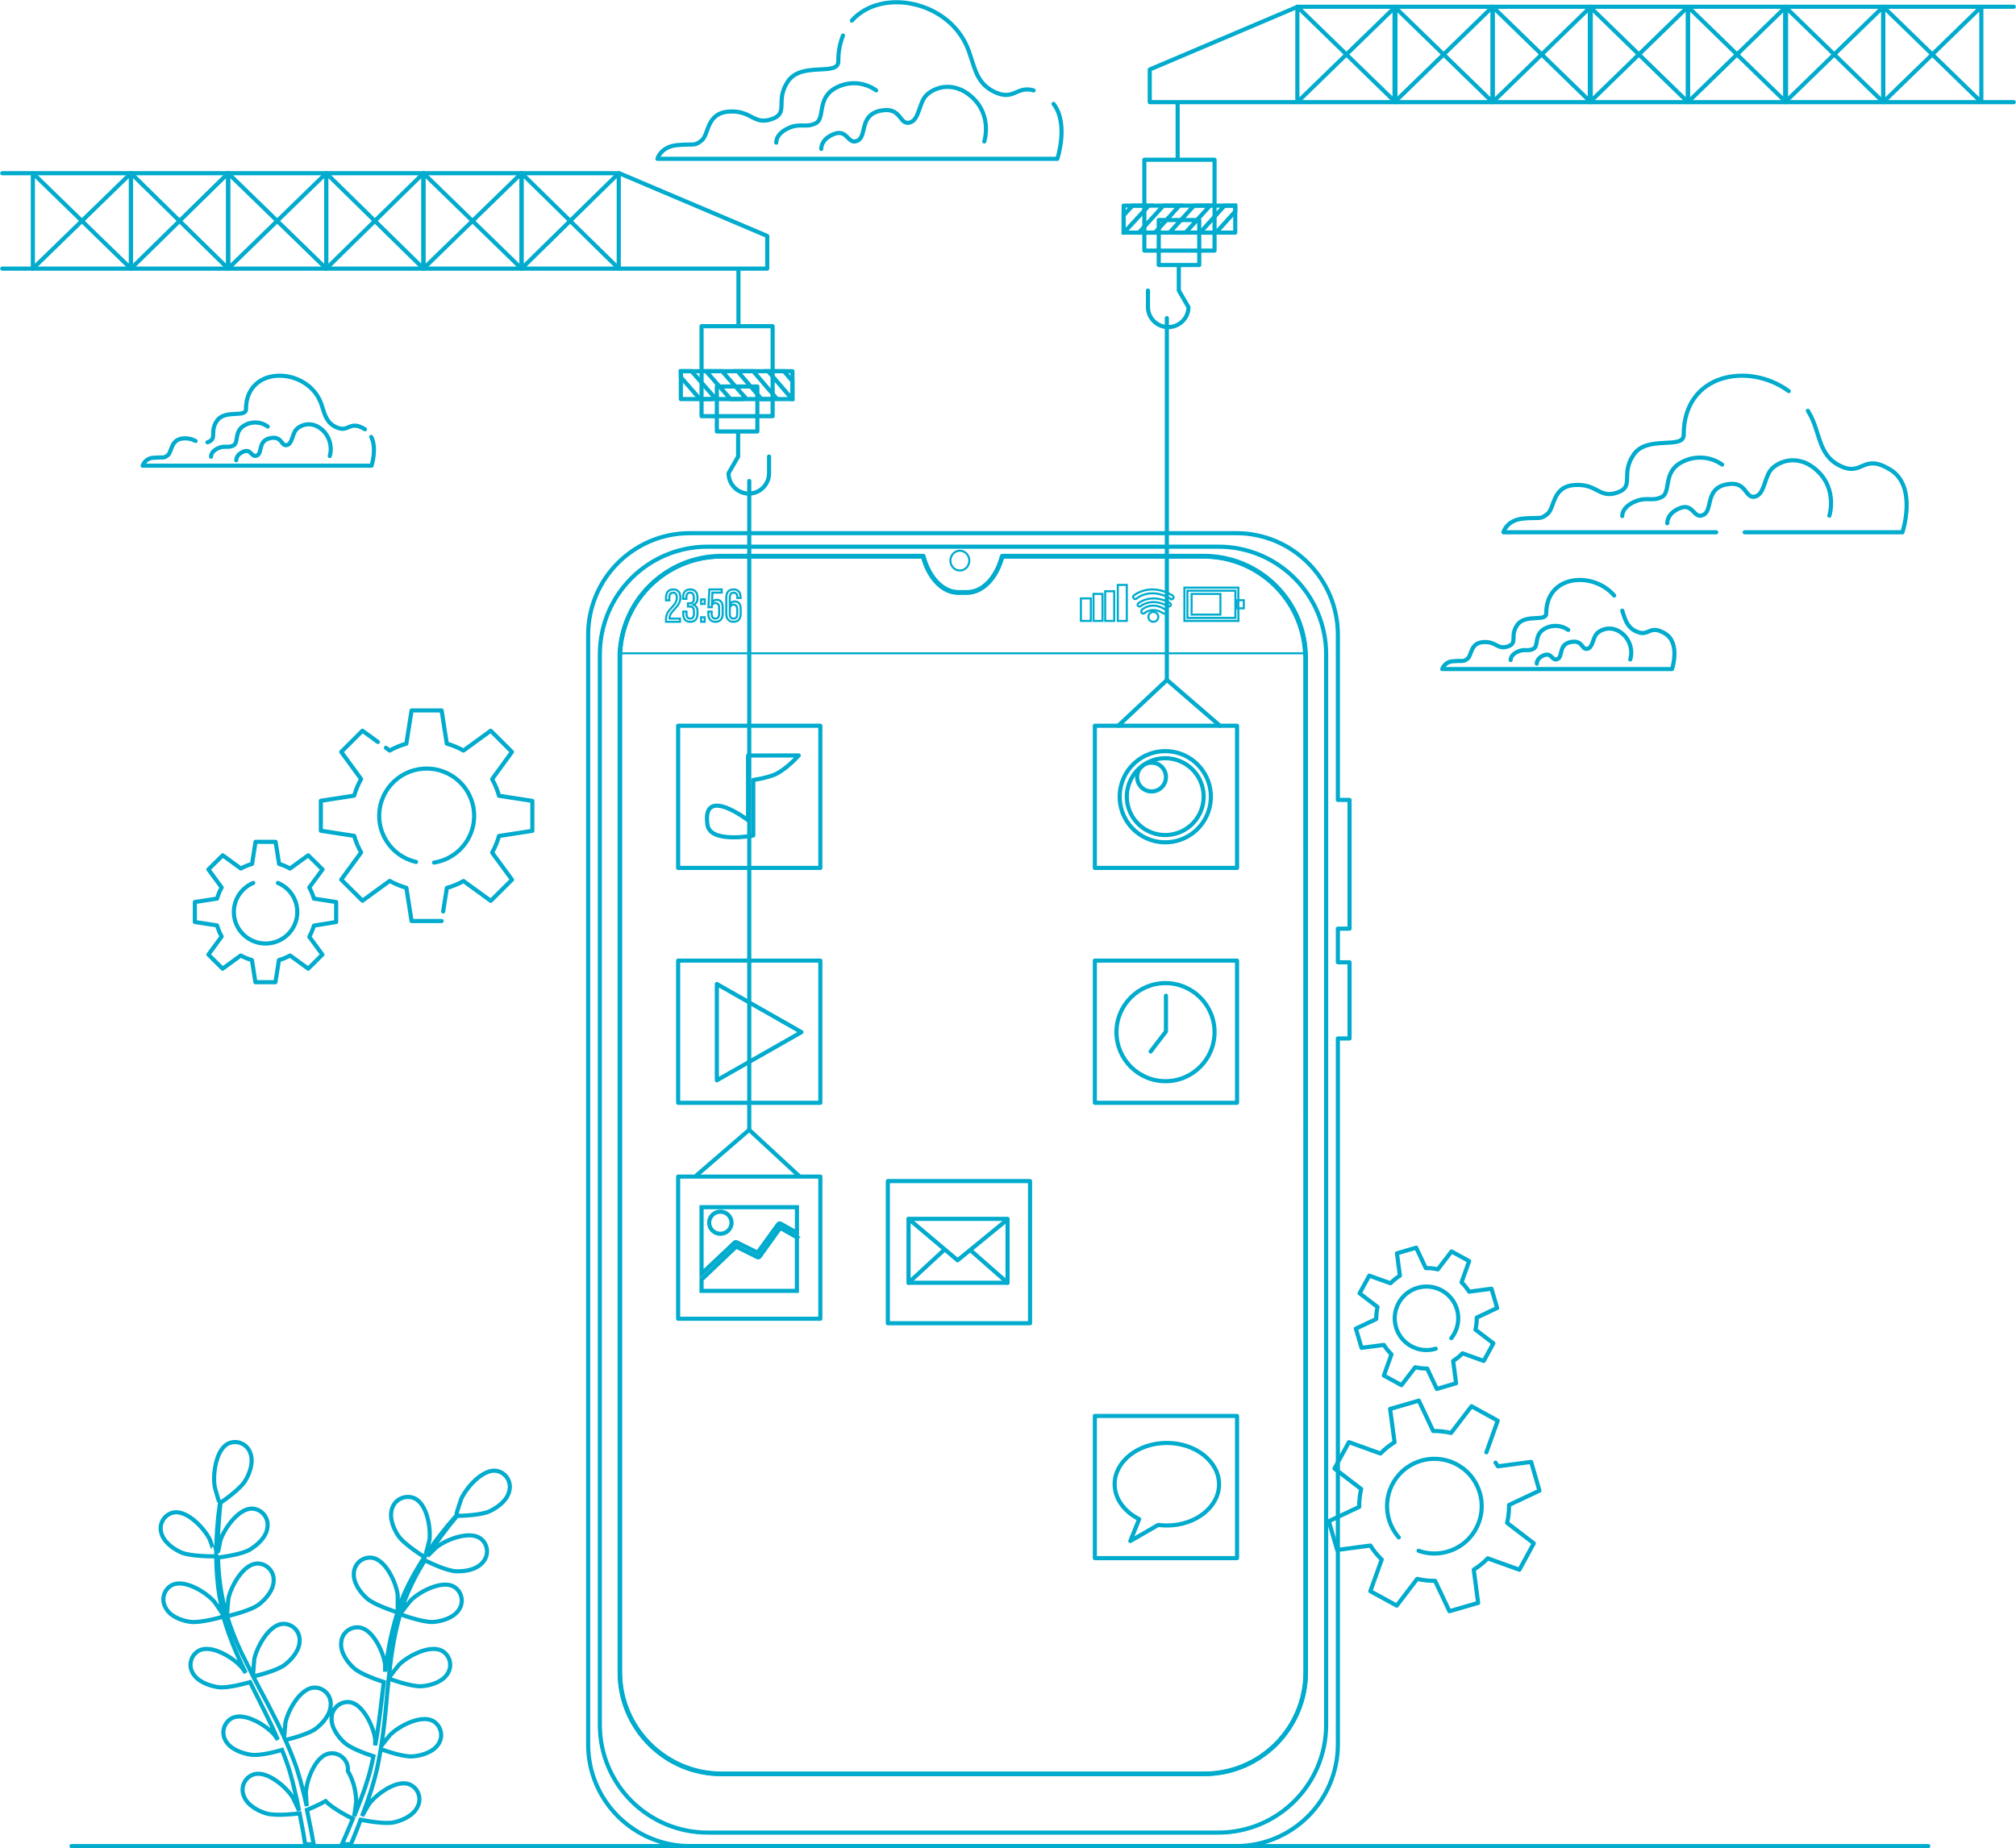 <svg width="2240" height="2054" xmlns="http://www.w3.org/2000/svg" xmlns:xlink="http://www.w3.org/1999/xlink" xml:space="preserve" overflow="hidden"><g transform="translate(-1071 -139)"><path d="M2007.65 178.5C2004.08 187.624 2002.32 197.36 2002.47 207.159 2002.47 224.105 1961.9 207.159 1946.69 229.152 1931.49 251.144 1948.4 264.71 1928.21 271.469 1908.02 278.229 1906.26 261.33 1880.94 262.997 1855.61 264.663 1858.94 288.415 1850.53 295.175 1842.12 301.935 1842.07 298.555 1823.5 300.268 1804.92 301.981 1801.5 315.5 1801.5 315.5L2245.82 315.5C2245.82 315.5 2258.76 276.609 2241.61 254.431" stroke="#00ABCD" stroke-width="4.583" stroke-linecap="round" stroke-linejoin="round" stroke-miterlimit="10" fill="none" fill-rule="evenodd"/><path d="M2219.5 239.485C2201.02 234.096 2197.88 250.495 2177.92 242.019 2157.96 233.543 2154.82 217.835 2149.23 201.022 2148.62 199.133 2147.98 197.198 2147.28 195.264 2127.28 139.987 2050.49 124.648 2017.5 161.868" stroke="#00ABCD" stroke-width="4.583" stroke-linecap="round" stroke-linejoin="round" stroke-miterlimit="10" fill="none" fill-rule="evenodd"/><path d="M2164.63 296.194C2164.63 296.194 2173.89 267.923 2151.2 247.133 2128.51 226.343 2104.89 237.954 2098.36 247.133 2091.83 256.312 2091.69 273.751 2080.76 275.404 2069.83 277.056 2072.38 257.046 2048.9 262.094 2025.42 267.143 2034.64 290.365 2023.75 295.367 2012.87 300.37 2012.87 282.058 1997.77 287.887 1982.67 293.715 1983.51 304.5 1983.51 304.5" stroke="#00ABCD" stroke-width="4.583" stroke-linecap="round" stroke-linejoin="round" stroke-miterlimit="10" fill="none" fill-rule="evenodd"/><path d="M2044.5 239.426C2031.95 230.423 2015.51 228.98 2001.6 235.659 1977.34 246.912 1988.54 270.346 1977.34 275.972 1966.14 281.598 1960.54 275.042 1946.56 281.598 1932.59 288.154 1933.51 297.5 1933.51 297.5" stroke="#00ABCD" stroke-width="4.583" stroke-linecap="round" stroke-linejoin="round" stroke-miterlimit="10" fill="none" fill-rule="evenodd"/><path d="M3009.5 730.5 3184.83 730.5C3184.83 730.5 3201.68 679.504 3171.39 660.96 3141.1 642.416 3141.1 667.729 3117.53 657.576 3098.06 649.185 3094.52 633.237 3088.99 616.315 3088.35 614.415 3087.7 612.468 3087.01 610.521 3085.16 605.254 3082.72 600.215 3079.74 595.5" stroke="#00ABCD" stroke-width="4.583" stroke-linecap="round" stroke-linejoin="round" stroke-miterlimit="10" fill="none" fill-rule="evenodd"/><path d="M3058.5 573.638C3014.56 541.219 2941.78 553.4 2941.78 622.128 2941.78 639.079 2901.38 622.128 2886.23 644.127 2871.07 666.125 2887.89 679.695 2867.8 686.457 2847.72 693.218 2845.92 676.314 2820.63 677.982 2795.35 679.649 2798.76 703.407 2790.33 710.169 2781.9 716.931 2781.9 713.55 2763.38 715.263 2744.86 716.977 2741.5 730.5 2741.5 730.5L2977.89 730.5" stroke="#00ABCD" stroke-width="4.583" stroke-linecap="round" stroke-linejoin="round" stroke-miterlimit="10" fill="none" fill-rule="evenodd"/><path d="M3103.63 712.073C3103.63 712.073 3112.85 683.392 3090.32 662.301 3067.79 641.21 3044.25 652.99 3037.76 662.301 3031.26 671.613 3031.08 689.306 3020.25 690.982 3009.43 692.658 3011.91 672.358 2988.56 677.48 2965.2 682.601 2974.37 706.16 2963.54 711.235 2952.72 716.31 2952.67 697.733 2937.65 703.646 2922.63 709.559 2923.51 720.5 2923.51 720.5" stroke="#00ABCD" stroke-width="4.583" stroke-linecap="round" stroke-linejoin="round" stroke-miterlimit="10" fill="none" fill-rule="evenodd"/><path d="M2984.5 655.306C2971.95 646.439 2955.53 645.019 2941.61 651.597 2917.33 662.678 2928.52 685.758 2917.33 691.299 2906.13 696.839 2900.58 690.383 2886.56 696.839 2872.54 703.296 2873.51 712.5 2873.51 712.5" stroke="#00ABCD" stroke-width="4.583" stroke-linecap="round" stroke-linejoin="round" stroke-miterlimit="10" fill="none" fill-rule="evenodd"/><path d="M2864.53 800.806C2841.39 773.712 2789.01 777.019 2789.01 820.782 2789.01 830.425 2765.87 820.782 2756.98 833.318 2748.1 845.855 2757.95 853.524 2746.29 857.381 2734.63 861.239 2733.66 851.595 2719.08 852.56 2704.51 853.524 2706.5 867.025 2701.64 870.928 2696.78 874.831 2696.78 872.857 2686.09 873.821 2680.45 873.735 2675.39 877.227 2673.5 882.5L2928.81 882.5C2928.81 882.5 2938.53 853.57 2921.03 843.008 2903.54 832.446 2903.54 846.819 2889.98 841.079 2878.74 836.487 2876.65 827.303 2873.51 817.613" stroke="#00ABCD" stroke-width="4.583" stroke-linecap="round" stroke-linejoin="round" stroke-miterlimit="10" fill="none" fill-rule="evenodd"/><path d="M2882.41 871.796C2885.3 861.877 2882.35 851.205 2874.72 844.07 2861.75 832.309 2848.28 838.913 2844.44 844.07 2840.59 849.226 2840.59 859.131 2834.34 860.036 2828.09 860.941 2829.71 849.723 2816.05 852.528 2802.4 855.332 2807.86 868.495 2801.61 871.344 2795.36 874.193 2795.36 863.79 2786.7 867.092 2778.04 870.394 2778.5 876.5 2778.5 876.5" stroke="#00ABCD" stroke-width="4.583" stroke-linecap="round" stroke-linejoin="round" stroke-miterlimit="10" fill="none" fill-rule="evenodd"/><path d="M2813.5 839.01C2806.25 833.88 2796.77 833.065 2788.74 836.882 2774.78 843.312 2781.2 856.68 2774.78 860.011 2768.36 863.341 2765.1 859.502 2757.05 863.248 2748.99 866.995 2749.51 872.5 2749.51 872.5" stroke="#00ABCD" stroke-width="4.583" stroke-linecap="round" stroke-linejoin="round" stroke-miterlimit="10" fill="none" fill-rule="evenodd"/><path d="M1288.32 629.058C1284.25 626.777 1279.59 625.773 1274.95 626.174 1260.43 627.151 1262.37 640.826 1257.53 644.779 1252.69 648.733 1252.92 646.733 1242.08 647.709 1236.46 647.631 1231.41 651.161 1229.5 656.5L1483.82 656.5C1483.82 656.5 1490.09 637.523 1483.45 624.5" stroke="#00ABCD" stroke-width="4.583" stroke-linecap="round" stroke-linejoin="round" stroke-miterlimit="10" fill="none" fill-rule="evenodd"/><path d="M1476.5 616.012C1459.02 605.434 1459.02 619.876 1445.39 614.08 1434.12 609.481 1432.03 600.283 1428.88 590.624L1427.77 587.313C1412.97 546.563 1344.3 543.757 1344.3 593.844 1344.3 603.502 1321.11 593.844 1312.21 606.4 1303.31 618.956 1313.18 626.637 1301.5 630.5" stroke="#00ABCD" stroke-width="4.583" stroke-linecap="round" stroke-linejoin="round" stroke-miterlimit="10" fill="none" fill-rule="evenodd"/><path d="M1437.42 645.798C1440.29 635.589 1437.34 624.616 1429.73 617.262 1416.72 605.158 1403.24 611.955 1399.4 617.262 1395.56 622.569 1395.56 632.717 1389.3 633.694 1383.05 634.672 1384.67 623.081 1371.01 625.967 1357.35 628.853 1362.82 642.4 1356.57 645.193 1350.31 647.986 1350.31 637.419 1341.66 640.817 1333 644.215 1333.51 650.5 1333.51 650.5" stroke="#00ABCD" stroke-width="4.583" stroke-linecap="round" stroke-linejoin="round" stroke-miterlimit="10" fill="none" fill-rule="evenodd"/><path d="M1368.5 613.009C1361.36 607.88 1352.02 607.065 1344.12 610.88 1330.39 617.311 1336.71 630.68 1330.39 634.01 1324.08 637.341 1320.83 633.502 1312.92 637.248 1305 640.996 1305.51 646.5 1305.51 646.5" stroke="#00ABCD" stroke-width="4.583" stroke-linecap="round" stroke-linejoin="round" stroke-miterlimit="10" fill="none" fill-rule="evenodd"/><path d="M2521.5 870.496 2521.5 1997.5C2521.5 2059.91 2470.92 2110.5 2408.52 2110.5L1872.62 2110.5C1810.22 2110.58 1759.58 2060.05 1759.5 1997.64 1759.5 1997.6 1759.5 1997.55 1759.5 1997.5L1759.5 870.496C1759.5 868.742 1759.5 867.035 1759.5 865.327 1762.24 804.991 1811.95 757.487 1872.34 757.5L2096.4 757.5 2096.63 758.331C2103.28 782.195 2118.51 797.704 2135.45 797.704L2145.18 797.704C2162.03 797.704 2177.49 782.195 2183.95 758.331L2184.18 757.5 2408.25 757.5C2468.63 757.487 2518.35 804.991 2521.08 865.327 2521.45 867.035 2521.5 868.742 2521.5 870.496Z" stroke="#00ABCD" stroke-width="4.583" stroke-linecap="round" stroke-linejoin="round" stroke-miterlimit="10" fill="none" fill-rule="evenodd"/><path d="M2521 865 1759 865C1761.74 804.568 1811.49 756.987 1871.91 757L2096.13 757 2096.36 757.832C2103.01 781.734 2118.25 797.269 2135.2 797.269L2144.94 797.269C2161.8 797.269 2177.27 781.734 2183.73 757.832L2183.97 757 2408.18 757C2468.57 757.036 2518.26 804.603 2521 865Z" stroke="#00ABCD" stroke-width="2.292" stroke-linecap="round" stroke-linejoin="round" stroke-miterlimit="10" fill="none" fill-rule="evenodd"/><path d="M2570.5 1170.98 2570.5 1027.93 2557.53 1027.93 2557.53 844.508C2557.56 782.121 2506.99 731.526 2444.58 731.5 2444.56 731.5 2444.55 731.5 2444.53 731.5L1837.54 731.5C1775.14 731.474 1724.53 782.029 1724.5 844.416 1724.5 844.447 1724.5 844.477 1724.5 844.508L1724.5 2077.49C1724.47 2139.88 1775.04 2190.47 1837.45 2190.5 1837.48 2190.5 1837.51 2190.5 1837.54 2190.5L2444.53 2190.5C2506.94 2190.5 2557.53 2139.93 2557.53 2077.54 2557.53 2077.52 2557.53 2077.51 2557.53 2077.49L2557.53 1293.03 2570.5 1293.03 2570.5 1208.36 2557.53 1208.36 2557.53 1170.98ZM2522.03 1996.97C2522.03 2059.36 2471.44 2109.93 2409.04 2109.93L1873.04 2109.93C1810.63 2110.01 1759.98 2059.5 1759.9 1997.11 1759.9 1997.06 1759.9 1997.02 1759.9 1996.97L1759.9 870.303C1759.9 807.916 1810.49 757.341 1872.9 757.341L2097 757.341 2097.23 758.172C2103.83 782.028 2119.11 797.533 2136.01 797.533L2145.75 797.533C2162.69 797.533 2178.06 782.028 2184.57 758.172L2184.8 757.341 2408.9 757.341C2471.3 757.341 2521.9 807.916 2521.9 870.303Z" stroke="#00ABCD" stroke-width="4.583" stroke-linecap="round" stroke-linejoin="round" stroke-miterlimit="10" fill="none" fill-rule="evenodd"/><path d="M2424.49 746.5 1857.19 746.5C1791.09 746.5 1737.5 800.116 1737.5 866.253L1737.5 2055.75C1737.5 2121.88 1791.09 2175.5 1857.19 2175.5L2424.49 2175.5C2490.59 2175.68 2544.32 2122.21 2544.5 2056.07 2544.5 2055.96 2544.5 2055.85 2544.5 2055.75L2544.5 866.254C2544.5 800.116 2490.91 746.5 2424.81 746.5 2424.7 746.5 2424.59 746.5 2424.49 746.5ZM2521.93 1997.42C2521.93 2059.86 2471.34 2110.47 2408.93 2110.47L1872.93 2110.47C1810.52 2110.55 1759.87 2060 1759.8 1997.56 1759.8 1997.51 1759.8 1997.46 1759.8 1997.42L1759.8 869.809C1759.8 807.37 1810.39 756.753 1872.79 756.753L2096.9 756.753 2097.13 757.585C2103.73 781.461 2119.01 796.979 2135.9 796.979L2145.64 796.979C2162.58 796.979 2177.95 781.461 2184.46 757.585L2184.69 756.753 2408.79 756.753C2471.2 756.753 2521.79 807.37 2521.79 869.809Z" stroke="#00ABCD" stroke-width="4.583" stroke-linecap="round" stroke-linejoin="round" stroke-miterlimit="10" fill="none" fill-rule="evenodd"/><path d="M2148 762C2148 755.925 2143.3 751 2137.5 751 2131.7 751 2127 755.925 2127 762 2127 768.075 2131.7 773 2137.5 773 2143.3 773 2148 768.076 2148 762Z" stroke="#00ABCD" stroke-width="2.292" stroke-miterlimit="8" fill="none" fill-rule="evenodd"/><path d="M1827 803.081C1827 813.821 1814.97 817.647 1814.92 825.852L1814.92 826.405 1826.59 826.405 1826.59 830 1811 830 1811 826.958C1811 815.48 1823.03 813.129 1823.03 803.219 1823.03 799.578 1821.79 797.642 1818.88 797.642 1815.98 797.642 1814.69 799.716 1814.69 802.897L1814.69 806.123 1811 806.123 1811 803.219C1811 797.78 1813.49 794 1818.98 794 1824.46 794 1827 797.642 1827 803.081Z" stroke="#00ABCD" stroke-width="2.292" stroke-miterlimit="8" fill="none" fill-rule="evenodd"/><path d="M1845.95 802.874 1845.95 803.789C1846.28 806.896 1844.54 809.85 1841.67 811.062 1844.57 812.238 1846.32 815.219 1845.95 818.336L1845.95 821.08C1845.95 826.478 1843.44 830 1838.02 830 1832.6 830 1830.14 826.478 1830.14 821.08L1830.14 818.656 1833.78 818.656 1833.78 821.309C1833.78 824.511 1835.1 826.432 1837.93 826.432 1840.76 826.432 1842.03 824.557 1842.03 820.989L1842.03 818.244C1842.03 814.768 1840.57 813.121 1837.47 813.029L1835.38 813.029 1835.38 809.461 1837.66 809.461C1839.97 809.51 1841.89 807.666 1841.94 805.342 1841.94 805.114 1841.93 804.885 1841.89 804.658L1841.89 803.012C1841.89 799.398 1840.62 797.522 1837.79 797.522 1834.97 797.522 1833.65 799.489 1833.65 802.691L1833.65 804.475 1830 804.475 1830 802.874C1830 797.477 1832.51 794 1837.88 794 1843.26 794 1845.95 797.477 1845.95 802.874Z" stroke="#00ABCD" stroke-width="2.292" stroke-miterlimit="8" fill="none" fill-rule="evenodd"/><path d="M1854 805 1854 810.171 1850 810.171 1850 805.095ZM1854 824.924 1854 830 1850 830 1850 824.924Z" stroke="#00ABCD" stroke-width="2.292" stroke-miterlimit="8" fill="none" fill-rule="evenodd"/><path d="M1862.14 808.511C1863.18 806.596 1865.21 805.447 1867.38 805.554 1871.98 805.554 1874 808.927 1874 814.01L1874 820.989C1874 826.442 1871.38 830 1865.95 830 1860.53 830 1858 826.442 1858 820.989L1858 818.586 1861.72 818.586 1861.72 821.22C1861.72 824.455 1863.06 826.396 1865.86 826.396 1868.67 826.396 1870.05 824.455 1870.05 821.22L1870.05 814.288C1870.05 811.099 1868.71 809.158 1865.86 809.158 1863.73 809.081 1861.94 810.756 1861.86 812.899 1861.86 812.93 1861.86 812.962 1861.86 812.994L1861.86 813.78 1858.18 813.78 1859.15 794 1872.94 794 1872.94 797.559 1862.51 797.559Z" stroke="#00ABCD" stroke-width="2.292" stroke-miterlimit="8" fill="none" fill-rule="evenodd"/><path d="M1893.86 802.898 1893.86 803.536 1890.25 803.536 1890.25 802.624C1890.25 799.475 1888.94 797.605 1886.09 797.605 1883.24 797.605 1881.89 799.521 1881.89 803.308L1881.89 811.202C1882.71 808.819 1885 807.274 1887.49 807.415 1892.01 807.415 1894 810.7 1894 815.765L1894 821.103C1894 826.487 1891.33 830 1886 830 1880.67 830 1878 826.487 1878 821.103L1878 803.126C1878 797.559 1880.49 794 1886 794 1891.51 794 1893.86 797.513 1893.86 802.898ZM1881.89 816.084 1881.89 821.331C1881.89 824.525 1883.15 826.441 1886 826.441 1888.85 826.441 1890.16 824.525 1890.16 821.331L1890.16 816.084C1890.16 812.89 1888.8 810.974 1886 810.974 1883.2 810.974 1881.89 812.89 1881.89 816.084Z" stroke="#00ABCD" stroke-width="2.292" stroke-miterlimit="8" fill="none" fill-rule="evenodd"/><path d="M2272 804 2283 804 2283 829 2272 829Z" stroke="#00ABCD" stroke-width="2.292" stroke-miterlimit="8" fill="none" fill-rule="evenodd"/><path d="M2286 799 2296 799 2296 829 2286 829Z" stroke="#00ABCD" stroke-width="2.292" stroke-miterlimit="8" fill="none" fill-rule="evenodd"/><path d="M2299 796 2309 796 2309 829 2299 829Z" stroke="#00ABCD" stroke-width="2.292" stroke-miterlimit="8" fill="none" fill-rule="evenodd"/><path d="M2313 789 2323 789 2323 829 2313 829Z" stroke="#00ABCD" stroke-width="2.292" stroke-miterlimit="8" fill="none" fill-rule="evenodd"/><path d="M2447 829 2387 829 2387 792 2446.95 792ZM2390.35 825.67 2443.65 825.67 2443.65 795.422 2390.35 795.422Z" stroke="#00ABCD" stroke-width="2.292" stroke-miterlimit="8" fill="none" fill-rule="evenodd"/><path d="M2395 799 2427 799 2427 822 2395 822Z" stroke="#00ABCD" stroke-width="2.292" stroke-miterlimit="8" fill="none" fill-rule="evenodd"/><path d="M2445 806 2453 806 2453 815 2445 815Z" stroke="#00ABCD" stroke-width="2.292" stroke-miterlimit="8" fill="none" fill-rule="evenodd"/><path d="M2364.71 821C2364.32 820.984 2363.93 820.863 2363.59 820.646 2351.22 812.664 2343.04 820.04 2342.67 820.394 2341.67 821.227 2340.24 821.024 2339.47 819.94 2338.77 818.943 2338.86 817.531 2339.69 816.656 2340.16 816.251 2350.57 806.551 2365.87 816.403 2366.94 817.066 2367.32 818.547 2366.71 819.711 2366.69 819.737 2366.68 819.762 2366.66 819.788 2366.25 820.537 2365.51 820.997 2364.71 821Z" stroke="#00ABCD" stroke-width="2.292" stroke-miterlimit="8" fill="none" fill-rule="evenodd"/><path d="M2369.74 812.947C2369.34 812.934 2368.94 812.828 2368.59 812.64 2350.79 802.571 2338.86 812.288 2338.72 812.376 2337.84 813.208 2336.41 813.208 2335.53 812.376 2334.74 811.469 2334.84 810.131 2335.76 809.342 2335.76 809.342 2350.33 797.471 2370.9 809.122 2371.97 809.731 2372.32 811.048 2371.68 812.068 2371.23 812.647 2370.5 812.976 2369.74 812.947Z" stroke="#00ABCD" stroke-width="2.292" stroke-miterlimit="8" fill="none" fill-rule="evenodd"/><path d="M2372.94 804.77C2372.54 804.749 2372.14 804.639 2371.79 804.447 2349.36 791.075 2334.43 803.663 2333.83 804.217 2332.88 805.004 2331.48 804.902 2330.65 803.986 2329.78 803.105 2329.78 801.685 2330.65 800.804 2330.65 800.804 2348.57 785.495 2373.91 800.804 2374.97 801.447 2375.32 802.835 2374.68 803.905 2374.27 804.581 2373.54 804.996 2372.75 805Z" stroke="#00ABCD" stroke-width="2.292" stroke-miterlimit="8" fill="none" fill-rule="evenodd"/><path d="M2358 824.456C2358.02 827.493 2355.58 829.976 2352.54 830 2349.51 830.025 2347.03 827.583 2347 824.545 2346.98 821.507 2349.42 819.025 2352.46 819.001 2352.47 819 2352.49 819 2352.5 819 2355.52 819 2357.98 821.435 2358 824.456Z" stroke="#00ABCD" stroke-width="2.292" stroke-miterlimit="8" fill="none" fill-rule="evenodd"/><path d="M1563.41 1151.89 1567.49 1125.73C1573.95 1123.93 1580.18 1121.36 1586.02 1118.07L1616.27 1140.08 1639.89 1116.6 1617.8 1086.47C1621.09 1080.65 1623.66 1074.45 1625.44 1068.01L1662.5 1062.29 1662.5 1029.03 1625.44 1023.31C1623.67 1016.87 1621.1 1010.67 1617.8 1004.85L1639.85 974.589 1616.22 951.06 1585.97 973.067C1580.13 969.778 1573.91 967.206 1567.44 965.408L1561.7 928.5 1528.3 928.5 1522.51 965.408C1516.05 967.223 1509.83 969.794 1503.98 973.067L1499.81 970.022M1490.87 963.517 1473.73 951.06 1450.15 974.589 1472.25 1004.72C1468.95 1010.54 1466.36 1016.73 1464.56 1023.17L1427.5 1028.89 1427.5 1062.16 1464.56 1067.88C1466.38 1074.31 1468.96 1080.51 1472.25 1086.33L1450.15 1116.46 1473.73 1139.94 1503.98 1117.93C1509.83 1121.21 1516.05 1123.78 1522.51 1125.59L1528.3 1162.5 1561.7 1162.5M1533.3 1096.85C1504.9 1090.37 1487.15 1062.18 1493.66 1033.89 1500.17 1005.6 1528.47 987.925 1556.87 994.407 1585.28 1000.89 1603.03 1029.08 1596.52 1057.36 1591.7 1078.3 1574.57 1094.21 1553.27 1097.54" stroke="#00ABCD" stroke-width="4.583" stroke-linecap="round" stroke-linejoin="round" stroke-miterlimit="10" fill="none" fill-rule="evenodd"/><path d="M1444.5 1163.6 1444.5 1141.4 1419.78 1137.59C1418.56 1133.28 1416.84 1129.14 1414.65 1125.23L1429.39 1105.19 1413.45 1089.48 1393.26 1104.18C1389.43 1102 1385.35 1100.28 1381.11 1099.08L1377.23 1074.5 1354.91 1074.5 1351.08 1099.08C1346.73 1100.26 1342.56 1101.97 1338.65 1104.18L1318.46 1089.48 1302.56 1105.19 1317.3 1125.23C1315.11 1129.13 1313.4 1133.28 1312.22 1137.59L1287.5 1141.4 1287.5 1163.6 1312.22 1167.41C1313.41 1171.7 1315.12 1175.84 1317.3 1179.73L1302.56 1199.81 1318.32 1215.47 1338.51 1200.82C1342.44 1202.99 1346.61 1204.7 1350.94 1205.92L1354.77 1230.5 1377.04 1230.5 1380.92 1205.92C1385.23 1204.7 1389.39 1202.98 1393.31 1200.82L1413.45 1215.47 1429.21 1199.81 1414.65 1179.96C1416.83 1176.06 1418.55 1171.93 1419.78 1167.64ZM1379.81 1120.17C1397.75 1127.71 1406.14 1148.28 1398.57 1166.12 1390.99 1183.95 1370.3 1192.3 1352.37 1184.76 1334.44 1177.23 1326.04 1156.66 1333.62 1138.82 1337.19 1130.42 1343.92 1123.73 1352.37 1120.17" stroke="#00ABCD" stroke-width="4.583" stroke-linecap="round" stroke-linejoin="round" stroke-miterlimit="10" fill="none" fill-rule="evenodd"/><path d="M2722.53 1752.92 2735.12 1717.75 2706.01 1701.73 2683.3 1731.41C2676.79 1729.89 2670.11 1729.16 2663.42 1729.24L2647.5 1695.5 2615.56 1704.73 2620.5 1741.65C2614.8 1745.19 2609.56 1749.43 2604.9 1754.25L2569.79 1741.61 2553.73 1770.96 2583.4 1793.67C2581.88 1800.19 2581.15 1806.87 2581.23 1813.56L2547.5 1829.48 2556.73 1861.42 2593.64 1856.53C2597.2 1862.21 2601.43 1867.43 2606.24 1872.08L2593.6 1907.25 2622.95 1923.27 2645.65 1893.59C2652.18 1895.11 2658.88 1895.84 2665.58 1895.76L2681.46 1929.5 2713.39 1920.27 2708.5 1883.35C2714.18 1879.81 2719.41 1875.57 2724.05 1870.75L2759.21 1883.39 2775.22 1854.04 2745.55 1831.33C2747.09 1824.81 2747.82 1818.13 2747.72 1811.44L2781.5 1795.52 2772.27 1763.58 2735.36 1768.47C2734.53 1767.08 2733.6 1765.75 2732.68 1764.41M2625.25 1847.48C2606.07 1825.66 2608.21 1792.42 2630.02 1773.23 2651.84 1754.04 2685.08 1756.18 2704.27 1778 2723.45 1799.82 2721.31 1833.07 2699.5 1852.26 2685.18 1864.84 2665.19 1868.7 2647.22 1862.35" stroke="#00ABCD" stroke-width="4.583" stroke-linecap="round" stroke-linejoin="round" stroke-miterlimit="10" fill="none" fill-rule="evenodd"/><path d="M2608.63 1667.61 2628.2 1678.29 2643.46 1658.4C2647.83 1659.4 2652.3 1659.89 2656.79 1659.83L2667.47 1682.5 2688.89 1676.16 2685.61 1651.37C2689.41 1648.98 2692.9 1646.14 2696.01 1642.9L2719.61 1651.37 2730.29 1631.8 2710.4 1616.58C2711.42 1612.2 2711.91 1607.71 2711.83 1603.21L2734.5 1592.53 2728.21 1571.11 2703.37 1574.4C2700.98 1570.6 2698.16 1567.11 2694.95 1563.99L2703.41 1540.4 2683.8 1529.71 2668.58 1549.6C2664.2 1548.58 2659.71 1548.09 2655.21 1548.17L2644.53 1525.5 2623.16 1531.79 2626.44 1556.63C2622.63 1559.01 2619.12 1561.83 2615.99 1565.05L2592.4 1556.59 2581.71 1576.2 2601.6 1591.42C2600.6 1595.8 2600.12 1600.29 2600.17 1604.79L2577.5 1615.47 2583.84 1636.84 2608.63 1633.56C2611 1637.39 2613.85 1640.9 2617.1 1644.01ZM2666.27 1637.77C2647.62 1643.44 2627.9 1632.92 2622.23 1614.27 2616.56 1595.62 2627.08 1575.91 2645.73 1570.23 2664.38 1564.56 2684.09 1575.08 2689.77 1593.73 2692.52 1602.79 2691.52 1612.57 2686.99 1620.88 2686 1622.7 2684.85 1624.44 2683.57 1626.07" stroke="#00ABCD" stroke-width="4.583" stroke-linecap="round" stroke-linejoin="round" stroke-miterlimit="10" fill="none" fill-rule="evenodd"/><path d="M1150.5 2190.5 3213.5 2190.5" stroke="#00ABCD" stroke-width="4.583" stroke-linecap="round" stroke-linejoin="round" stroke-miterlimit="10" fill="none" fill-rule="evenodd"/><path d="M1957.78 945.5C1971.43 945.5 1982.5 945.5 1982.5 945.5L1982.5 1103.5C1982.5 1103.5 1971.43 1103.5 1957.78 1103.5L1849.22 1103.5C1835.57 1103.5 1824.5 1103.5 1824.5 1103.5L1824.5 945.5C1824.5 945.5 1835.57 945.5 1849.22 945.5Z" stroke="#00ABCD" stroke-width="4.583" stroke-linecap="round" stroke-linejoin="round" stroke-miterlimit="10" fill="none" fill-rule="evenodd"/><path d="M1902.19 978.592 1902.19 1050.54C1902.19 1050.54 1850.47 1010.79 1857.08 1055.7 1860.23 1076.7 1907.98 1067.49 1907.98 1067.49L1907.98 1005.72C1915.36 1004.74 1922.63 1003.03 1929.68 1000.61 1942.95 996.003 1958.5 978.5 1958.5 978.5Z" stroke="#00ABCD" stroke-width="4.583" stroke-linecap="round" stroke-linejoin="round" stroke-miterlimit="10" fill="none" fill-rule="evenodd"/><path d="M2190.78 1451.5C2204.43 1451.5 2215.5 1451.5 2215.5 1451.5L2215.5 1609.5C2215.5 1609.5 2204.43 1609.5 2190.78 1609.5L2082.22 1609.5C2068.57 1609.5 2057.5 1609.5 2057.5 1609.5L2057.5 1451.5C2057.5 1451.5 2068.57 1451.5 2082.22 1451.5Z" stroke="#00ABCD" stroke-width="4.583" stroke-linecap="round" stroke-linejoin="round" stroke-miterlimit="10" fill="none" fill-rule="evenodd"/><path d="M2080.5 1493.5 2190.5 1493.5 2190.5 1564.5 2080.5 1564.5Z" stroke="#00ABCD" stroke-width="4.583" stroke-linecap="round" stroke-linejoin="round" stroke-miterlimit="10" fill="none" fill-rule="evenodd"/><path d="M2080.5 1493.5 2134.99 1539.5 2190.5 1494.1" stroke="#00ABCD" stroke-width="4.583" stroke-linecap="round" stroke-linejoin="round" stroke-miterlimit="10" fill="none" fill-rule="evenodd"/><path d="M2080.5 1564.5 2119.5 1528.5" stroke="#00ABCD" stroke-width="4.583" stroke-linecap="round" stroke-linejoin="round" stroke-miterlimit="10" fill="none" fill-rule="evenodd"/><path d="M2190.5 1564.5 2149.5 1528.5" stroke="#00ABCD" stroke-width="4.583" stroke-linecap="round" stroke-linejoin="round" stroke-miterlimit="10" fill="none" fill-rule="evenodd"/><path d="M2420.78 945.5C2434.43 945.5 2445.5 945.5 2445.5 945.5L2445.5 1103.5C2445.5 1103.5 2434.43 1103.5 2420.78 1103.5L2312.22 1103.5C2298.57 1103.5 2287.5 1103.5 2287.5 1103.5L2287.5 945.5C2287.5 945.5 2298.57 945.5 2312.22 945.5Z" stroke="#00ABCD" stroke-width="4.583" stroke-linecap="round" stroke-linejoin="round" stroke-miterlimit="10" fill="none" fill-rule="evenodd"/><path d="M2402.93 989.932C2421.95 1010.46 2420.73 1042.53 2400.2 1061.55 2379.67 1080.58 2347.6 1079.36 2328.58 1058.83 2309.56 1038.3 2310.78 1006.23 2331.31 987.205 2351.84 968.181 2383.9 969.402 2402.93 989.932Z" stroke="#00ABCD" stroke-width="4.583" stroke-linecap="round" stroke-linejoin="round" stroke-miterlimit="10" fill="none" fill-rule="evenodd"/><path d="M2380.78 984.322C2402.85 992.642 2413.99 1017.27 2405.67 1039.33 2397.35 1061.4 2372.72 1072.54 2350.66 1064.22 2328.59 1055.9 2317.45 1031.27 2325.77 1009.21 2334.09 987.145 2358.72 976.003 2380.78 984.322Z" stroke="#00ABCD" stroke-width="4.583" stroke-linecap="round" stroke-linejoin="round" stroke-miterlimit="10" fill="none" fill-rule="evenodd"/><path d="M2366.5 1002.5C2366.5 1011.34 2359.34 1018.5 2350.5 1018.5 2341.66 1018.5 2334.5 1011.34 2334.5 1002.5 2334.5 993.663 2341.66 986.5 2350.5 986.5 2359.34 986.5 2366.5 993.663 2366.5 1002.5Z" stroke="#00ABCD" stroke-width="4.583" stroke-linecap="round" stroke-linejoin="round" stroke-miterlimit="10" fill="none" fill-rule="evenodd"/><path d="M1957.78 1206.5C1971.43 1206.5 1982.5 1206.5 1982.5 1206.5L1982.5 1364.5C1982.5 1364.5 1971.43 1364.5 1957.78 1364.5L1849.22 1364.5C1835.57 1364.5 1824.5 1364.5 1824.5 1364.5L1824.5 1206.5C1824.5 1206.5 1835.57 1206.5 1849.22 1206.5Z" stroke="#00ABCD" stroke-width="4.583" stroke-linecap="round" stroke-linejoin="round" stroke-miterlimit="10" fill="none" fill-rule="evenodd"/><path d="M1961.5 1285.98 1867.5 1232.5 1867.5 1339.5 1961.5 1285.98Z" stroke="#00ABCD" stroke-width="4.583" stroke-linecap="round" stroke-linejoin="round" stroke-miterlimit="10" fill="none" fill-rule="evenodd"/><path d="M2420.78 1712.5C2434.43 1712.5 2445.5 1712.5 2445.5 1712.5L2445.5 1870.5C2445.5 1870.5 2434.43 1870.5 2420.78 1870.5L2312.22 1870.5C2298.57 1870.5 2287.5 1870.5 2287.5 1870.5L2287.5 1712.5C2287.5 1712.5 2298.57 1712.5 2312.22 1712.5Z" stroke="#00ABCD" stroke-width="4.583" stroke-linecap="round" stroke-linejoin="round" stroke-miterlimit="10" fill="none" fill-rule="evenodd"/><path d="M2367.48 1742.5C2335.49 1742.5 2309.5 1763.1 2309.5 1788.28 2309.5 1804.67 2320.39 1819.04 2336.73 1827.19L2326.9 1851.5 2357.92 1833.6C2361.09 1834.03 2364.28 1834.24 2367.48 1834.24 2399.51 1834.24 2425.5 1813.69 2425.5 1788.46 2425.5 1763.24 2399.51 1742.5 2367.48 1742.5Z" stroke="#00ABCD" stroke-width="4.583" stroke-linecap="round" stroke-linejoin="round" stroke-miterlimit="10" fill="none" fill-rule="evenodd"/><path d="M2420.78 1206.5C2434.43 1206.5 2445.5 1206.5 2445.5 1206.5L2445.5 1364.5C2445.5 1364.5 2434.43 1364.5 2420.78 1364.5L2312.22 1364.5C2298.57 1364.5 2287.5 1364.5 2287.5 1364.5L2287.5 1206.5C2287.5 1206.5 2298.57 1206.5 2312.22 1206.5Z" stroke="#00ABCD" stroke-width="4.583" stroke-linecap="round" stroke-linejoin="round" stroke-miterlimit="10" fill="none" fill-rule="evenodd"/><path d="M2420.5 1286C2420.5 1316.1 2396.1 1340.5 2366 1340.5 2335.9 1340.5 2311.5 1316.1 2311.5 1286 2311.5 1255.9 2335.9 1231.5 2366 1231.5 2396.1 1231.5 2420.5 1255.9 2420.5 1286Z" stroke="#00ABCD" stroke-width="4.583" stroke-linecap="round" stroke-linejoin="round" stroke-miterlimit="10" fill="none" fill-rule="evenodd"/><path d="M2349.5 1307.5 2366.5 1285.26 2366.5 1245.5" stroke="#00ABCD" stroke-width="4.583" stroke-linecap="round" stroke-linejoin="round" stroke-miterlimit="10" fill="none" fill-rule="evenodd"/><path d="M1957.78 1446.5C1971.43 1446.5 1982.5 1446.5 1982.5 1446.5L1982.5 1604.5C1982.5 1604.5 1971.43 1604.5 1957.78 1604.5L1849.22 1604.5C1835.57 1604.5 1824.5 1604.5 1824.5 1604.5L1824.5 1446.5C1824.5 1446.5 1835.57 1446.5 1849.22 1446.5Z" stroke="#00ABCD" stroke-width="4.583" stroke-linecap="round" stroke-linejoin="round" stroke-miterlimit="10" fill="none" fill-rule="evenodd"/><path d="M1887.18 1519.88C1887.82 1519.29 1888.76 1519.15 1889.55 1519.52L1912.76 1531.03 1935.65 1499.39C1936.28 1498.53 1937.46 1498.27 1938.39 1498.79L1956.5 1509.02 1956.5 1480.5 1850.5 1480.5 1850.5 1554.5ZM1871.39 1485.5C1878.27 1485.5 1883.84 1491 1883.84 1497.78 1883.84 1504.57 1878.27 1510.07 1871.39 1510.07 1864.52 1510.07 1858.95 1504.57 1858.95 1497.78 1858.95 1491 1864.52 1485.5 1871.39 1485.5Z" stroke="#00ABCD" stroke-width="4.583" stroke-miterlimit="8" fill="none" fill-rule="evenodd"/><path d="M1956.5 1514.02 1937.94 1503.5 1915.12 1535.37C1914.52 1536.21 1913.4 1536.49 1912.48 1536.02L1888.96 1524.3 1850.5 1560.99 1850.5 1573.5 1956.45 1573.5 1956.45 1514.06Z" stroke="#00ABCD" stroke-width="4.583" stroke-miterlimit="8" fill="none" fill-rule="evenodd"/><path d="M2313.5 945.5 2367.5 894.716 2367.5 492.5" stroke="#00ABCD" stroke-width="4.583" stroke-linecap="round" stroke-linejoin="round" stroke-miterlimit="10" fill="none" fill-rule="evenodd"/><path d="M2367.5 894.5 2426.5 945.5" stroke="#00ABCD" stroke-width="4.583" stroke-linecap="round" stroke-linejoin="round" stroke-miterlimit="10" fill="none" fill-rule="evenodd"/><path d="M2380.78 435.5 2380.78 461.854 2391.5 480.288C2391.5 492.52 2381.46 502.45 2369.05 502.5L2369.05 502.5C2356.6 502.475 2346.53 492.545 2346.5 480.288L2346.5 461.854" stroke="#00ABCD" stroke-width="4.583" stroke-linecap="round" stroke-linejoin="round" stroke-miterlimit="10" fill="none" fill-rule="evenodd"/><path d="M2358.5 383.5 2403.5 383.5 2403.5 433.5 2358.5 433.5Z" stroke="#00ABCD" stroke-width="4.583" stroke-linecap="round" stroke-linejoin="round" stroke-miterlimit="10" fill="none" fill-rule="evenodd"/><path d="M2342.5 316.5 2420.5 316.5 2420.5 417.5 2342.5 417.5Z" stroke="#00ABCD" stroke-width="4.583" stroke-linecap="round" stroke-linejoin="round" stroke-miterlimit="10" fill="none" fill-rule="evenodd"/><path d="M2319.5 367.5 2443.5 367.5 2443.5 397.5 2319.5 397.5Z" stroke="#00ABCD" stroke-width="4.583" stroke-linecap="round" stroke-linejoin="round" stroke-miterlimit="10" fill="none" fill-rule="evenodd"/><path d="M2381.5 367.5 2363.7 367.5 2338.5 395.255 2341.14 397.5 2354.27 397.5 2381.5 367.5Z" stroke="#00ABCD" stroke-width="4.583" stroke-miterlimit="8" fill="none" fill-rule="evenodd"/><path d="M2329.4 367.5 2319.5 378.234 2319.5 397.5 2319.83 397.5 2347.5 367.5 2329.4 367.5Z" stroke="#00ABCD" stroke-width="4.583" stroke-miterlimit="8" fill="none" fill-rule="evenodd"/><path d="M2415.5 367.5 2397.7 367.5 2372.5 395.255 2375.14 397.5 2388.27 397.5 2415.5 367.5Z" stroke="#00ABCD" stroke-width="4.583" stroke-miterlimit="8" fill="none" fill-rule="evenodd"/><path d="M2443.5 373.922 2443.5 367.5 2431.58 367.5 2406.5 395.255 2409.17 397.5 2422.19 397.5 2443.5 373.922Z" stroke="#00ABCD" stroke-width="4.583" stroke-miterlimit="8" fill="none" fill-rule="evenodd"/><path d="M2379.5 314.5 2379.5 254.5" stroke="#00ABCD" stroke-width="4.583" stroke-linecap="round" stroke-linejoin="round" stroke-miterlimit="10" fill="none" fill-rule="evenodd"/><path d="M3308.5 252.5 2348.5 252.5 2348.5 216.227 2512.75 146.5 3308.5 146.5" stroke="#00ABCD" stroke-width="4.583" stroke-linecap="round" stroke-linejoin="round" stroke-miterlimit="10" fill="none" fill-rule="evenodd"/><path d="M2512.5 252.5 2512.5 146.5 2621.5 252.5 2621.5 146.5 2512.5 252.5Z" stroke="#00ABCD" stroke-width="4.583" stroke-linecap="round" stroke-linejoin="round" stroke-miterlimit="10" fill="none" fill-rule="evenodd"/><path d="M2620.5 252.5 2620.5 146.5 2729.5 252.5 2729.5 146.5 2620.5 252.5Z" stroke="#00ABCD" stroke-width="4.583" stroke-linecap="round" stroke-linejoin="round" stroke-miterlimit="10" fill="none" fill-rule="evenodd"/><path d="M2729.5 252.5 2729.5 146.5 2838.5 252.5 2838.5 146.5 2729.5 252.5Z" stroke="#00ABCD" stroke-width="4.583" stroke-linecap="round" stroke-linejoin="round" stroke-miterlimit="10" fill="none" fill-rule="evenodd"/><path d="M2837.5 252.5 2837.5 146.5 2946.5 252.5 2946.5 146.5 2837.5 252.5Z" stroke="#00ABCD" stroke-width="4.583" stroke-linecap="round" stroke-linejoin="round" stroke-miterlimit="10" fill="none" fill-rule="evenodd"/><path d="M2946.5 252.5 2946.5 146.5 3055.5 252.5 3055.5 146.5 2946.5 252.5Z" stroke="#00ABCD" stroke-width="4.583" stroke-linecap="round" stroke-linejoin="round" stroke-miterlimit="10" fill="none" fill-rule="evenodd"/><path d="M3054.5 252.5 3054.5 146.5 3163.5 252.5 3163.5 146.5 3054.5 252.5Z" stroke="#00ABCD" stroke-width="4.583" stroke-linecap="round" stroke-linejoin="round" stroke-miterlimit="10" fill="none" fill-rule="evenodd"/><path d="M3163.5 252.5 3163.5 146.5 3272.5 252.5 3272.5 146.5 3163.5 252.5Z" stroke="#00ABCD" stroke-width="4.583" stroke-linecap="round" stroke-linejoin="round" stroke-miterlimit="10" fill="none" fill-rule="evenodd"/><path d="M1958.5 1445.5 1903.5 1394.63 1903.5 673.5" stroke="#00ABCD" stroke-width="4.583" stroke-linecap="round" stroke-linejoin="round" stroke-miterlimit="10" fill="none" fill-rule="evenodd"/><path d="M1903.5 1394.5 1844.5 1445.5" stroke="#00ABCD" stroke-width="4.583" stroke-linecap="round" stroke-linejoin="round" stroke-miterlimit="10" fill="none" fill-rule="evenodd"/><path d="M1891.16 619.5 1891.16 646.339 1880.5 664.88C1880.5 677.373 1890.58 687.5 1903.02 687.5L1903.02 687.5C1915.44 687.475 1925.5 677.355 1925.5 664.88L1925.5 646.339" stroke="#00ABCD" stroke-width="4.583" stroke-linecap="round" stroke-linejoin="round" stroke-miterlimit="10" fill="none" fill-rule="evenodd"/><path d="M1912.5 618.5 1867.5 618.5 1867.5 568.5 1912.5 568.5Z" stroke="#00ABCD" stroke-width="4.583" stroke-linecap="round" stroke-linejoin="round" stroke-miterlimit="10" fill="none" fill-rule="evenodd"/><path d="M1929.5 601.5 1850.5 601.5 1850.5 501.5 1929.5 501.5Z" stroke="#00ABCD" stroke-width="4.583" stroke-linecap="round" stroke-linejoin="round" stroke-miterlimit="10" fill="none" fill-rule="evenodd"/><path d="M1951.5 582.5 1827.5 582.5 1827.5 551.5 1951.5 551.5Z" stroke="#00ABCD" stroke-width="4.583" stroke-linecap="round" stroke-linejoin="round" stroke-miterlimit="10" fill="none" fill-rule="evenodd"/><path d="M1890.5 551.5 1907.91 551.5 1932.5 580.18 1929.93 582.5 1917.12 582.5 1890.5 551.5Z" stroke="#00ABCD" stroke-width="4.583" stroke-miterlimit="8" fill="none" fill-rule="evenodd"/><path d="M1941.96 551.5 1951.5 562.591 1951.5 582.5 1951.18 582.5 1924.5 551.5 1941.96 551.5Z" stroke="#00ABCD" stroke-width="4.583" stroke-miterlimit="8" fill="none" fill-rule="evenodd"/><path d="M1855.5 551.5 1873.3 551.5 1898.5 580.18 1895.86 582.5 1882.73 582.5 1855.5 551.5Z" stroke="#00ABCD" stroke-width="4.583" stroke-miterlimit="8" fill="none" fill-rule="evenodd"/><path d="M1827.5 558.183 1827.5 551.5 1839.39 551.5 1864.5 580.18 1861.87 582.5 1848.79 582.5 1827.5 558.183Z" stroke="#00ABCD" stroke-width="4.583" stroke-miterlimit="8" fill="none" fill-rule="evenodd"/><path d="M1891.5 499.5 1891.5 439.5" stroke="#00ABCD" stroke-width="4.583" stroke-linecap="round" stroke-linejoin="round" stroke-miterlimit="10" fill="none" fill-rule="evenodd"/><path d="M1073.5 437.5 1923.5 437.5 1923.5 401.227 1759.06 331.5 1073.5 331.5" stroke="#00ABCD" stroke-width="4.583" stroke-linecap="round" stroke-linejoin="round" stroke-miterlimit="10" fill="none" fill-rule="evenodd"/><path d="M1758.5 437.5 1758.5 331.5 1650.5 437.5 1650.5 331.5 1758.5 437.5Z" stroke="#00ABCD" stroke-width="4.583" stroke-linecap="round" stroke-linejoin="round" stroke-miterlimit="10" fill="none" fill-rule="evenodd"/><path d="M1650.5 437.5 1650.5 331.5 1541.5 437.5 1541.5 331.5 1650.5 437.5Z" stroke="#00ABCD" stroke-width="4.583" stroke-linecap="round" stroke-linejoin="round" stroke-miterlimit="10" fill="none" fill-rule="evenodd"/><path d="M1541.5 437.5 1541.5 331.5 1433.5 437.5 1433.5 331.5 1541.5 437.5Z" stroke="#00ABCD" stroke-width="4.583" stroke-linecap="round" stroke-linejoin="round" stroke-miterlimit="10" fill="none" fill-rule="evenodd"/><path d="M1433.5 437.5 1433.5 331.5 1324.5 437.5 1324.5 331.5 1433.5 437.5Z" stroke="#00ABCD" stroke-width="4.583" stroke-linecap="round" stroke-linejoin="round" stroke-miterlimit="10" fill="none" fill-rule="evenodd"/><path d="M1324.5 437.5 1324.5 331.5 1216.5 437.5 1216.5 331.5 1324.5 437.5Z" stroke="#00ABCD" stroke-width="4.583" stroke-linecap="round" stroke-linejoin="round" stroke-miterlimit="10" fill="none" fill-rule="evenodd"/><path d="M1216.5 437.5 1216.5 331.5 1107.5 437.5 1107.5 331.5 1216.5 437.5Z" stroke="#00ABCD" stroke-width="4.583" stroke-linecap="round" stroke-linejoin="round" stroke-miterlimit="10" fill="none" fill-rule="evenodd"/><path d="M1272.75 1864.34C1283.69 1868.95 1310.45 1868.49 1310.5 1868.49 1310.55 1868.49 1304.75 1851.05 1304.24 1850.03 1298.35 1837.8 1279.75 1817.73 1264.63 1819.62 1254.78 1821.25 1248.11 1830.52 1249.75 1840.32 1249.85 1840.95 1249.99 1841.57 1250.16 1842.19 1252.67 1852.52 1263.43 1860.27 1272.75 1864.34Z" stroke="#00ABCD" stroke-width="4.583" stroke-miterlimit="8" fill="none" fill-rule="evenodd"/><path d="M1282.21 1941.27C1293.51 1942.93 1317.27 1936.05 1319.12 1935.45 1323.05 1949.08 1327.88 1962.44 1333.56 1975.45 1336.84 1983.02 1340.39 1990.55 1343.99 1998.03 1341.82 1994.89 1339.88 1992.03 1339.37 1991.66 1330.51 1981.41 1307.08 1966.81 1293.23 1972.72 1284.21 1976.82 1280.21 1987.47 1284.31 1996.51 1284.59 1997.13 1284.9 1997.73 1285.25 1998.31 1290.42 2007.55 1302.78 2012.16 1312.94 2013.83 1323.09 2015.49 1343.48 2009.81 1348.88 2008.29 1350.31 2011.15 1351.69 2014.06 1353.12 2016.88 1360 2030.73 1366.96 2044.31 1373.33 2057.89 1375.59 2062.51 1377.62 2067.49 1379.7 2072.3 1377.76 2069.48 1376.1 2067.13 1375.82 2066.8 1366.96 2056.55 1343.8 2041.91 1329.68 2047.87 1320.65 2052.02 1316.69 2062.71 1320.84 2071.75 1321.1 2072.32 1321.38 2072.87 1321.7 2073.41 1326.87 2082.64 1339.23 2087.26 1349.39 2088.92 1359.54 2090.59 1377.95 2085.46 1384.36 2083.66 1386.34 2088.65 1388.33 2093.64 1389.99 2098.58 1391.05 2101.95 1392.34 2105.14 1393.22 2108.6 1394.09 2112.06 1395.11 2115.34 1396.03 2118.71 1397.6 2125.18 1399.22 2131.88 1400.65 2138.25 1401.61 2142.87 1402.45 2146.93 1403.32 2151.18 1401.15 2146.56 1396.68 2137.05 1396.22 2136.31 1388.97 2124.86 1368.53 2106.89 1353.58 2110.63 1344.05 2113.34 1338.51 2123.28 1341.22 2132.82 1341.4 2133.46 1341.62 2134.08 1341.86 2134.69 1345.51 2144.76 1357.04 2151.23 1366.73 2154.18 1377.39 2157.46 1400.97 2154.46 1403.92 2154.18 1405.35 2161.25 1406.64 2168.04 1407.8 2174.64 1408.63 2179.26 1409.41 2183.88 1410.1 2188.5L1419.56 2188.5C1418.69 2183.51 1417.72 2178.34 1416.66 2172.94 1415.23 2165.78 1413.56 2158.11 1412.04 2150.3 1419.14 2147.44 1426.08 2144.17 1432.8 2140.51 1440.6 2148.92 1460.49 2158.99 1463.07 2160.05 1460.35 2166.75 1457.67 2173.17 1455 2179.26L1450.94 2188.5 1460.9 2188.5 1463.3 2182.73C1466.07 2175.98 1468.93 2168.87 1471.75 2161.2 1474.61 2161.81 1498 2166.56 1508.89 2164.07 1518.76 2161.85 1530.71 2156.26 1535.14 2146.47 1539.54 2137.58 1535.91 2126.8 1527.02 2122.4 1526.44 2122.11 1525.84 2121.85 1525.22 2121.62 1510.83 2116.77 1488.86 2133.17 1480.79 2144.07 1480.33 2144.72 1476.18 2152.29 1473.27 2157.09 1474.42 2154.05 1475.58 2151.04 1476.73 2147.86 1479.04 2141.62 1481.34 2135.29 1483.42 2128.51 1484.39 2125.18 1485.4 2121.81 1486.42 2118.44 1487.43 2115.07 1488.22 2111.42 1489.14 2107.91 1491.08 2099.69 1492.65 2091.23 1494.08 2082.74 1499.57 2084.72 1519.13 2091.56 1529.28 2090.82 1539.43 2090.08 1552.07 2086.2 1557.93 2077.42 1563.62 2069.24 1561.6 2057.98 1553.42 2052.29 1552.93 2051.94 1552.42 2051.62 1551.89 2051.33 1538.37 2044.36 1514.19 2057.2 1504.6 2066.8 1504 2067.4 1497.86 2075.02 1494.59 2079.27 1495.37 2074.15 1496.2 2069.02 1496.85 2063.8 1498.74 2048.74 1500.17 2033.46 1501.46 2018.17 1501.92 2013.55 1502.43 2008.93 1502.89 2004.31 1504.83 2005.05 1527.94 2013.55 1539.34 2012.86 1549.44 2012.16 1562.09 2008.24 1567.95 1999.46 1573.64 1991.31 1571.66 1980.08 1563.52 1974.38 1563 1974.01 1562.46 1973.68 1561.9 1973.37 1548.43 1966.4 1524.21 1979.23 1514.61 1988.79 1513.87 1989.53 1505.1 2000.57 1502.98 2003.48 1504.09 1993.18 1505.24 1982.98 1506.81 1972.95 1508.88 1959.4 1511.8 1946 1515.58 1932.82 1516.45 1933.14 1540.54 1942.06 1552.21 1941.46 1562.27 1940.72 1574.96 1936.84 1580.82 1928.02 1586.52 1919.86 1584.54 1908.63 1576.39 1902.93 1575.87 1902.57 1575.33 1902.23 1574.77 1901.92 1561.3 1894.99 1537.08 1907.83 1527.48 1917.39 1526.74 1918.13 1517.29 1930 1515.72 1932.26 1515.72 1931.52 1516.09 1930.69 1516.32 1929.95 1520.47 1916.84 1525.78 1904.12 1532.19 1891.94 1535.65 1885.2 1539.34 1878.92 1543.03 1872.92 1547.37 1875.04 1567.16 1884.69 1577.73 1885.11 1588.29 1885.52 1600.8 1883.22 1607.63 1874.9 1614.18 1867.49 1613.49 1856.17 1606.09 1849.61 1605.58 1849.16 1605.04 1848.74 1604.49 1848.35 1591.85 1839.94 1566.42 1850.01 1555.81 1858.51 1555.21 1858.97 1549.86 1864.28 1546.03 1868.21 1547.78 1865.53 1549.49 1862.71 1551.2 1860.17 1557.52 1850.61 1563.93 1842.2 1569.65 1834.86 1572.98 1830.66 1576.02 1826.96 1578.88 1823.54 1584.23 1823.54 1605.69 1822.8 1615.1 1818.37 1624.51 1813.94 1634.76 1806.04 1636.97 1795.56 1639.35 1785.9 1633.47 1776.13 1623.82 1773.75 1623.2 1773.59 1622.56 1773.47 1621.93 1773.39 1606.84 1771.77 1588.89 1792.46 1583.4 1804.89 1582.9 1805.95 1577.36 1823.36 1577.64 1823.36L1577.96 1823.36C1575.1 1826.59 1572.1 1830.15 1568.73 1834.03 1562.82 1841.28 1556.23 1849.55 1549.63 1859.01 1542.42 1869.15 1535.81 1879.7 1529.84 1890.6 1523.08 1902.78 1517.41 1915.53 1512.9 1928.71L1512.9 1929.22C1512.9 1924.6 1512.9 1912.27 1512.9 1911.34 1511.15 1897.86 1499.89 1872.87 1484.94 1870.15 1475.15 1868.58 1465.95 1875.25 1464.39 1885.05 1464.28 1885.71 1464.21 1886.38 1464.18 1887.05 1463.3 1897.72 1471.05 1908.43 1478.62 1915.18 1487.16 1922.8 1510.92 1930.19 1512.67 1930.79 1508.42 1944.29 1505.07 1958.07 1502.66 1972.03 1501.23 1980.2 1500.03 1988.43 1498.92 1996.69 1498.92 1992.86 1498.92 1989.4 1498.92 1988.93 1497.22 1975.45 1485.91 1950.46 1471.24 1947.69 1461.46 1945.92 1452.1 1952.43 1450.34 1962.22 1450.18 1963.06 1450.09 1963.92 1450.06 1964.78 1449.18 1975.45 1456.94 1986.16 1464.46 1992.91 1471.98 1999.65 1492.14 2006.48 1497.49 2008.15 1497.08 2011.33 1496.66 2014.52 1496.29 2017.71 1494.45 2032.95 1492.74 2048.19 1490.52 2063.06 1489.79 2068.28 1488.82 2073.45 1487.89 2078.58 1487.89 2075.16 1487.89 2072.3 1487.89 2071.84 1486.19 2058.4 1474.88 2033.41 1460.21 2030.64 1450.42 2029.1 1441.23 2035.79 1439.69 2045.6 1439.59 2046.24 1439.53 2046.89 1439.49 2047.54 1438.62 2058.26 1446.32 2068.97 1453.89 2075.72 1461.46 2082.46 1479.64 2088.6 1485.96 2090.63 1484.85 2095.9 1483.74 2101.12 1482.45 2106.15 1481.48 2109.57 1480.79 2112.9 1479.59 2116.31L1476.41 2126.29C1474.1 2132.57 1471.79 2139.04 1469.39 2145.13 1467.78 2149.33 1466.16 2153.35 1464.55 2157.37 1465.38 2152.15 1466.76 2141.95 1466.76 2141.07 1466.65 2129.13 1463.47 2117.43 1457.54 2107.08 1457.67 2105.76 1457.67 2104.42 1457.54 2103.1 1456.3 2093.26 1447.33 2086.28 1437.49 2087.51 1436.85 2087.6 1436.21 2087.71 1435.57 2087.86 1420.9 2091.74 1411.58 2117.56 1410.89 2131.09 1410.89 2131.88 1411.4 2140.61 1411.81 2146.1 1411.07 2142.92 1410.38 2139.82 1409.6 2136.54 1408.03 2130.03 1406.32 2123.61 1404.48 2116.68L1401.43 2106.61C1400.51 2103.24 1399.08 2099.78 1397.88 2096.36 1395.02 2088.42 1391.65 2080.52 1388.14 2072.62 1393.82 2071.24 1413.93 2066.11 1422.01 2059.92 1430.08 2053.73 1438.53 2043.66 1438.48 2032.9 1438.79 2022.98 1431.02 2014.69 1421.11 2014.38 1420.42 2014.35 1419.74 2014.37 1419.06 2014.43 1403.97 2016.04 1390.86 2040.11 1388.14 2053.41 1388.14 2054.24 1387.08 2063.98 1386.67 2069.39 1384.5 2064.77 1382.37 2059.92 1380.07 2055.21 1373.29 2041.58 1366.23 2028.05 1358.89 2014.47 1356.68 2010.36 1354.55 2006.16 1352.38 2002 1354.41 2001.54 1378.41 1996 1387.45 1989.03 1395.48 1982.88 1404.01 1972.77 1403.92 1962.05 1404.26 1952.16 1396.53 1943.87 1386.65 1943.53 1385.94 1943.5 1385.24 1943.52 1384.54 1943.58 1369.46 1945.24 1356.35 1969.3 1353.58 1982.61 1353.58 1983.58 1352.11 1997.62 1351.97 2001.08 1347.36 1991.84 1342.74 1982.61 1338.13 1973.37 1332.35 1960.95 1327.4 1948.16 1323.32 1935.08 1324.24 1934.85 1349.34 1929.12 1358.61 1922.01 1366.64 1915.87 1375.18 1905.75 1375.08 1895.04 1375.34 1885.07 1367.48 1876.78 1357.52 1876.52 1356.9 1876.5 1356.28 1876.52 1355.66 1876.56 1340.57 1878.23 1327.47 1902.29 1324.75 1915.59 1324.75 1916.61 1323.18 1931.76 1323.13 1934.48 1323.13 1933.74 1322.58 1932.96 1322.35 1932.22 1318.58 1918.99 1316 1905.45 1314.64 1891.76 1313.81 1884.23 1313.44 1876.93 1313.21 1869.87 1317.83 1869.31 1339.83 1866.4 1348.83 1860.91 1357.83 1855.41 1367.29 1846.54 1368.21 1835.88 1369.54 1826.02 1362.63 1816.95 1352.78 1815.62 1352.16 1815.53 1351.54 1815.48 1350.91 1815.46 1335.73 1815.46 1320.09 1837.91 1315.89 1850.79 1315.66 1851.53 1314.14 1858.92 1313.12 1864.33 1313.12 1861.09 1313.12 1857.81 1313.12 1854.77 1313.12 1843.27 1313.86 1832.73 1314.6 1823.41 1315.01 1818.14 1315.52 1813.34 1316.07 1808.9 1320.69 1805.85 1338.04 1793.48 1343.43 1784.61 1348.83 1775.74 1352.98 1763.46 1349.06 1753.48 1345.73 1744.11 1335.44 1739.21 1326.08 1742.55 1325.48 1742.76 1324.9 1743 1324.33 1743.27 1310.86 1750.29 1307.31 1777.45 1309.52 1790.84 1309.52 1792 1314.83 1809.73 1315.06 1809.6L1315.33 1809.6C1314.73 1813.89 1314.14 1818.46 1313.58 1823.45 1312.66 1832.69 1311.74 1843.31 1311.46 1854.86 1311.01 1867.29 1311.3 1879.73 1312.34 1892.13 1313.4 1906.01 1315.7 1919.76 1319.21 1933.23 1319.21 1933.23 1319.21 1933.56 1319.21 1933.74 1316.81 1929.95 1309.98 1919.89 1309.15 1918.96 1300.29 1908.71 1277.13 1894.12 1263.01 1900.03 1253.99 1904.14 1250.01 1914.79 1254.12 1923.82 1254.39 1924.42 1254.7 1925 1255.03 1925.57 1259.83 1935.17 1272.19 1939.84 1282.21 1941.27Z" stroke="#00ABCD" stroke-width="4.583" stroke-miterlimit="8" fill="none" fill-rule="evenodd"/><path d="M1542.97 1869.5C1543.2 1869.5 1547.9 1851.92 1548.09 1850.77 1549.96 1837.44 1545.6 1810.61 1531.7 1804.06 1522.47 1800.03 1511.64 1804.07 1507.51 1813.07 1507.25 1813.64 1507.02 1814.23 1506.82 1814.82 1503.11 1824.81 1507.81 1837.08 1513.44 1845.5 1519.97 1855.4 1542.97 1869.5 1542.97 1869.5Z" stroke="#00ABCD" stroke-width="4.583" stroke-miterlimit="8" fill="none" fill-rule="evenodd"/></g></svg>